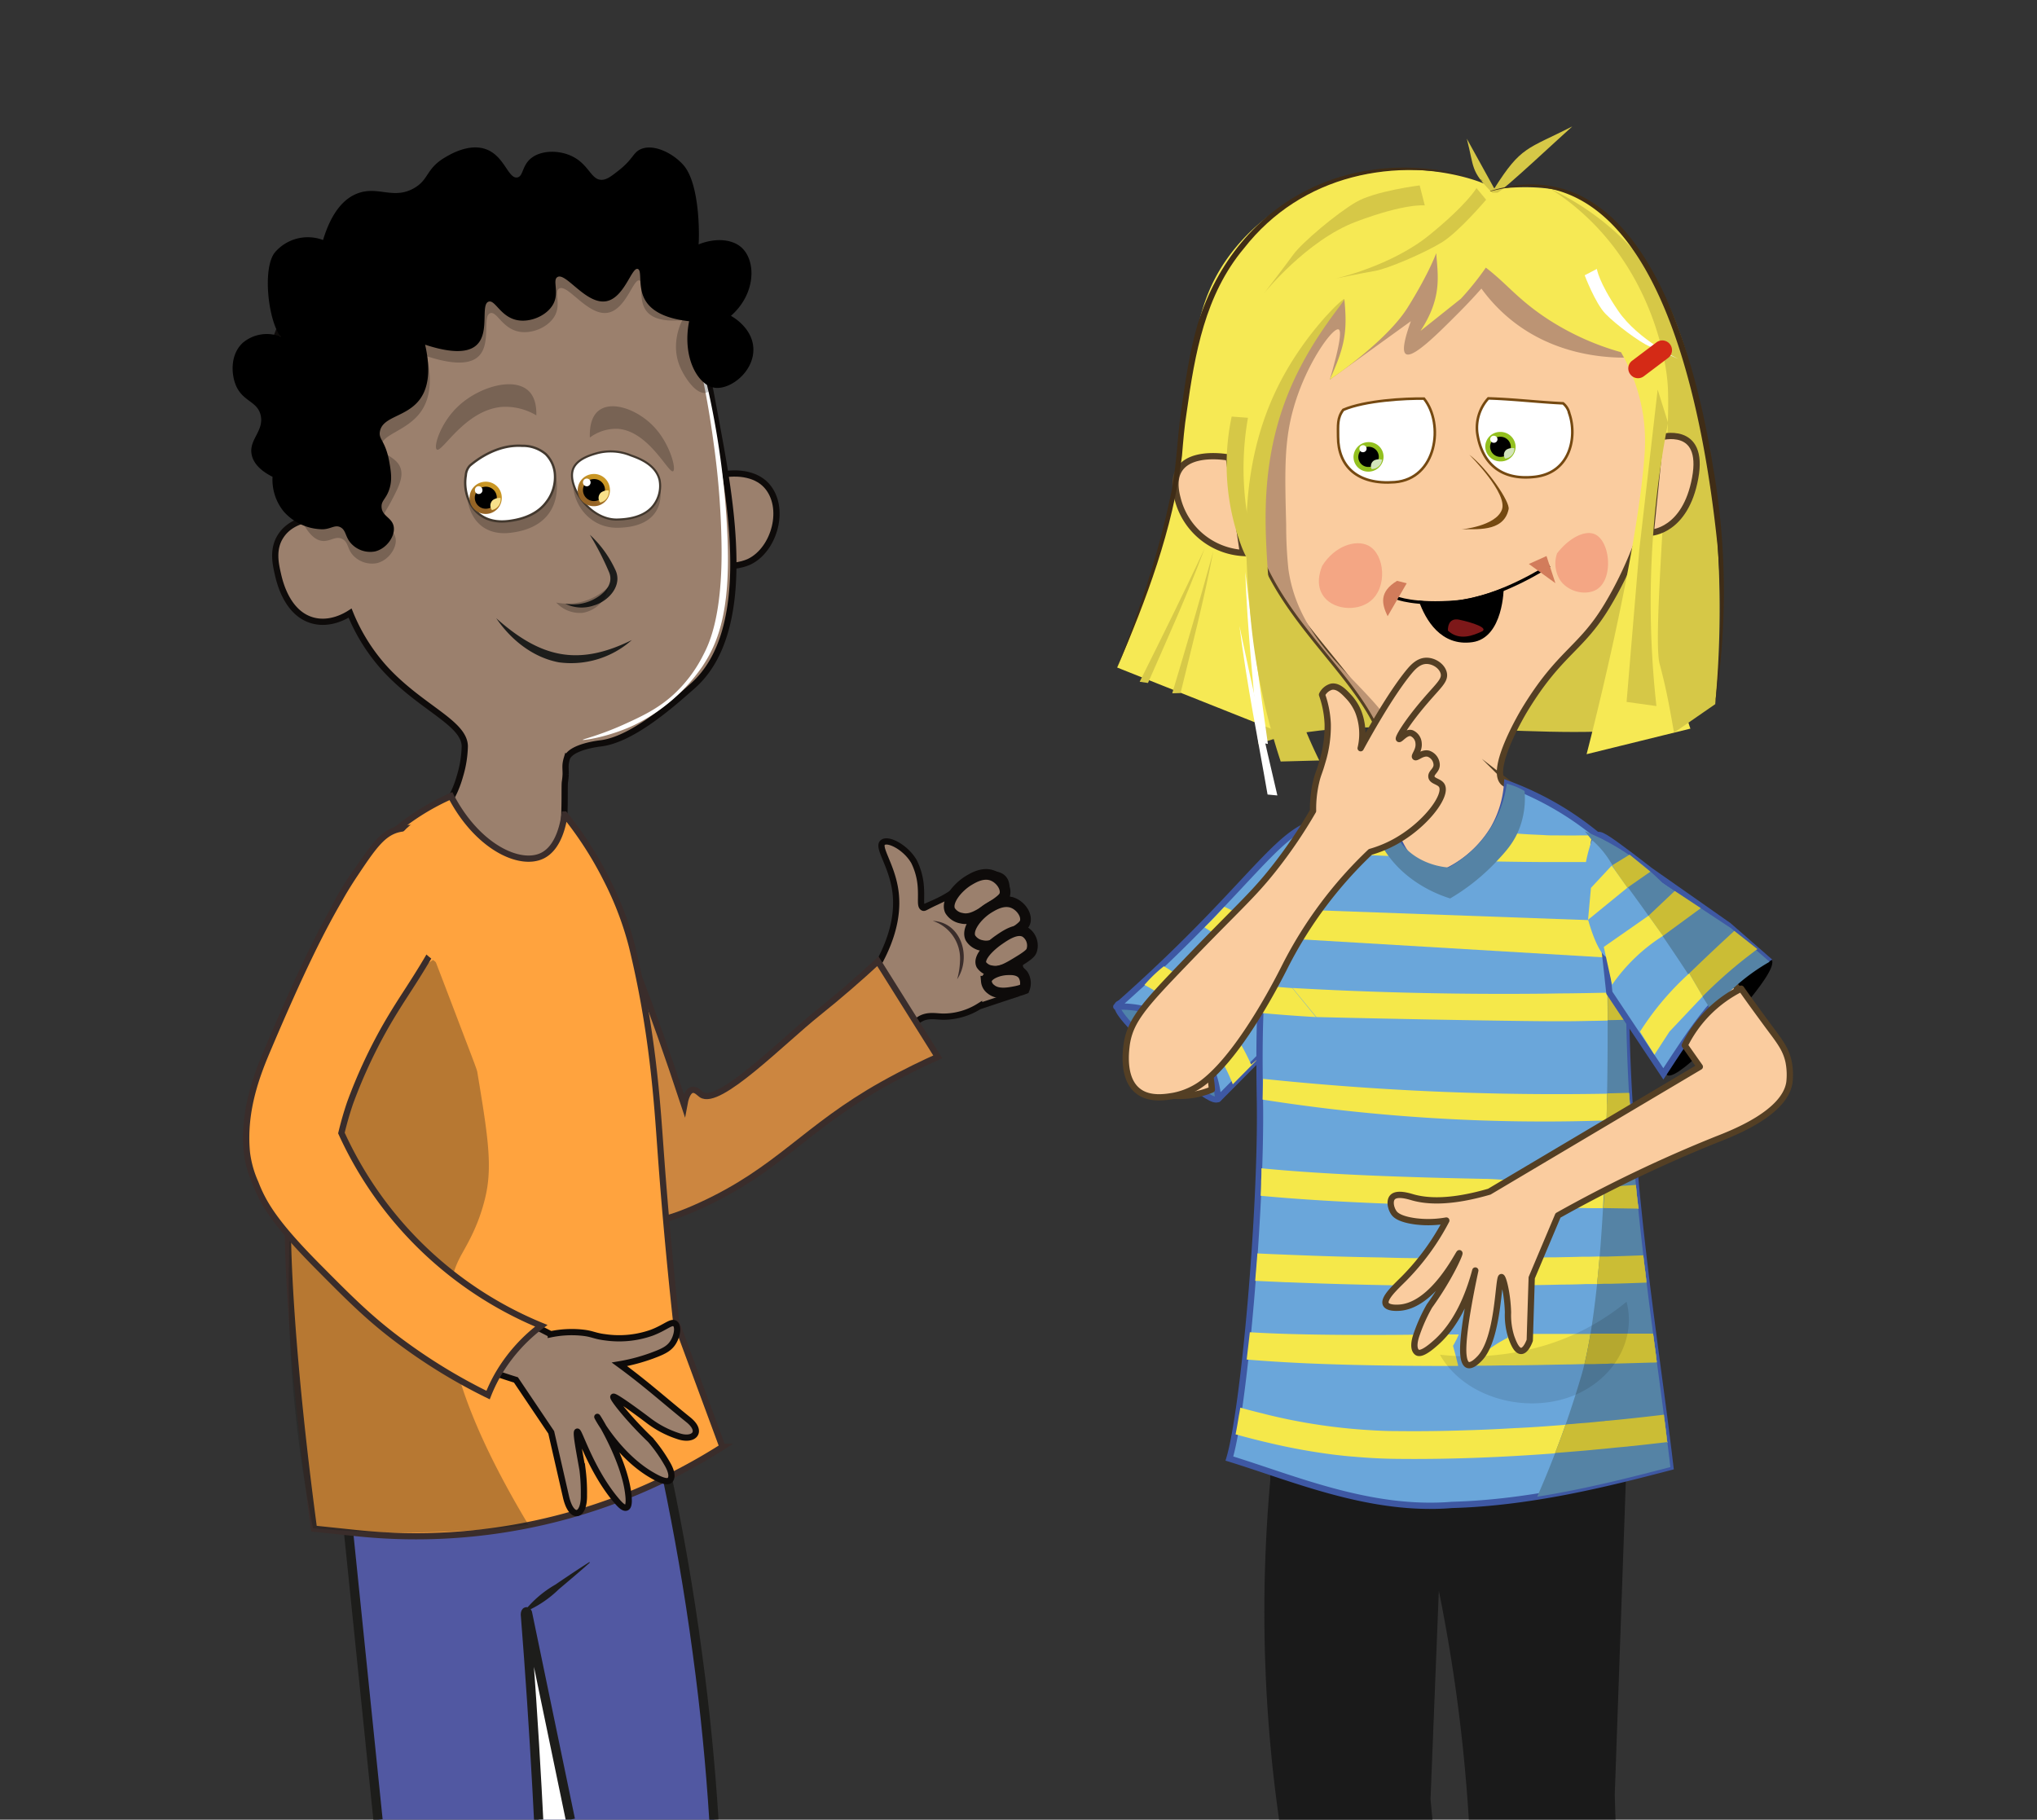 <svg xmlns="http://www.w3.org/2000/svg" xmlns:xlink="http://www.w3.org/1999/xlink" viewBox="0 0 490.38 438.12"><rect x="0" y="0" width="490.38" height="438.12" fill="#333333" stroke="none"/><defs><style>.cls-1{isolation:isolate;}.cls-2{fill:#5083aa;stroke-width:1.42px;}.cls-2,.cls-23,.cls-3{stroke:#3e58a3;}.cls-10,.cls-2,.cls-23,.cls-37,.cls-40,.cls-6,.cls-8{stroke-miterlimit:22.93;}.cls-10,.cls-11,.cls-12,.cls-13,.cls-14,.cls-15,.cls-17,.cls-18,.cls-19,.cls-2,.cls-20,.cls-21,.cls-22,.cls-23,.cls-24,.cls-25,.cls-26,.cls-28,.cls-29,.cls-3,.cls-36,.cls-37,.cls-38,.cls-39,.cls-4,.cls-40,.cls-41,.cls-42,.cls-43,.cls-46,.cls-5,.cls-6,.cls-7,.cls-8,.cls-9{fill-rule:evenodd;}.cls-23,.cls-24,.cls-3{fill:#6aa6da;}.cls-28,.cls-3{stroke-linejoin:round;}.cls-23,.cls-28,.cls-3,.cls-6{stroke-width:1.51px;}.cls-4{fill:#f5e84a;}.cls-5{fill:#d6c847;}.cls-28,.cls-6{fill:#facc9f;stroke:#543f24;}.cls-7{fill:#bc9474;}.cls-8{fill:none;stroke:#000;stroke-width:0.77px;}.cls-9{fill:#d27c5b;}.cls-10,.cls-15,.cls-34,.cls-37,.cls-40,.cls-43{fill:#fff;}.cls-10{stroke:#754911;stroke-width:0.62px;}.cls-11{fill:#754911;}.cls-12{fill:#f6e954;}.cls-14{fill:#7d1819;}.cls-16{fill:#3f2c16;}.cls-17{fill:#f4a684;}.cls-18{fill:#93c01f;}.cls-19{fill:#d3e4bb;}.cls-20{fill:#d7c948;}.cls-21{fill:#d42a16;}.cls-22{fill:#1a1a1a;}.cls-25{fill:#5583a5;}.cls-26{fill:#cbbd35;}.cls-27{opacity:0.11;}.cls-29,.cls-31,.cls-32{fill:#9b806d;stroke:#0e0b0a;}.cls-29,.cls-30,.cls-31,.cls-32,.cls-42,.cls-43,.cls-44,.cls-46{stroke-miterlimit:10;}.cls-29,.cls-30,.cls-32,.cls-44,.cls-46{stroke-width:1.5px;}.cls-30{fill:#cc8640;}.cls-30,.cls-44,.cls-46{stroke:#3a2d2b;}.cls-31{stroke-width:2.57px;}.cls-33,.cls-45{fill:#1d1d1b;}.cls-35,.cls-36{opacity:0.23;}.cls-37,.cls-40{stroke:#42382e;}.cls-37{stroke-width:0.56px;}.cls-38{fill:url(#GradientFill_5);}.cls-39{fill:#f8e18b;}.cls-40{stroke-width:0.5px;}.cls-41{fill:url(#GradientFill_5-2);}.cls-42{fill:#5158a2;}.cls-42,.cls-43{stroke:#1d1d1b;stroke-width:2.23px;}.cls-44,.cls-46,.cls-48{fill:#ffa33e;}.cls-45{mix-blend-mode:multiply;opacity:0.32;}.cls-47{fill:#3a2d2b;}</style><linearGradient id="GradientFill_5" x1="87.31" y1="-37.25" x2="83.63" y2="-40.71" gradientTransform="matrix(-0.97, 0.24, 0.24, 0.97, 209.34, 137.24)" gradientUnits="userSpaceOnUse"><stop offset="0" stop-color="#966426"/><stop offset="1" stop-color="#ca9725"/></linearGradient><linearGradient id="GradientFill_5-2" x1="61.58" y1="-32.8" x2="57.9" y2="-36.27" xlink:href="#GradientFill_5"/></defs><g class="cls-1"><g id="Lager_2" data-name="Lager 2"><path class="cls-2" d="M283.21,247.4c7.66,6.16,11.64,15.94,10.06,17.21-1.86,1.49-11.88-8.38-15.87-12.3-4.56-4.49-9.24-9.1-8.34-10.43S277.53,242.84,283.21,247.4Z"/><path class="cls-3" d="M293.27,264.61,341,216.46c-9.54-15.94-17-18.82-21.9-18.67-10.77.32-16.51,14.22-47.71,42.22l-2.66,2.37A23.72,23.72,0,0,1,283,246.3C292.16,252.53,293.16,263.15,293.27,264.61Z"/><path class="cls-4" d="M296.78,261.07l17.29-17.45A34.39,34.39,0,0,0,304.56,225a33.11,33.11,0,0,0-9.82-6.67q-1.22,1.35-2.55,2.73c-.75.78-1.49,1.52-2.22,2.23a46.37,46.37,0,0,1,9,7.27,47.3,47.3,0,0,1,10.93,18.52l-8.71,7.23a52.19,52.19,0,0,0-21-23.66,31.63,31.63,0,0,0-2.88,2.55c-.66.66-1.26,1.31-1.8,1.94a45.4,45.4,0,0,1,9.26,6.49A46.35,46.35,0,0,1,296.78,261.07Z"/><path class="cls-5" d="M394.6,175.44c-25,3.2-69-4.86-91.65,3.71l.08-71.89L325.62,74l41.26-3.9L397.67,110Z"/><path class="cls-6" d="M326,207c23.82-30-8.42-44.43-20.86-70.42C274.23,112.56,320,59.9,327.28,59.45c29.35-5.25,52.66-6.48,63.11,14.09,2,3.86,8.5,9.57,8.8,15.37.52,10.06,2.37,15.08,0,24-3,14.54-7.47,24.89-12.27,32.88-6.39,10.65-11.43,11.15-19.95,25.23,0,0-8.68,14.34-4.94,17.46.65.53,1.78.62,3.5,1.95a11.71,11.71,0,0,1,2.74,3s2.39,3.63,2.17,19.17c0,0,16.86,19-13.82,23.06S324.56,221.37,326,207Z"/><path class="cls-7" d="M331,199.48c13.27-25-14.54-39.15-25.88-62.86C274.23,112.56,320,59.9,327.28,59.45c29.35-5.25,52.66-6.48,63.11,14.09,1.21,2.39,4.17,5.47,6.32,8.86L394.65,86c-5,.34-18.75.56-30.49-8.67a39.59,39.59,0,0,1-7.53-7.85c-1.23,1.39-3.11,3.46-5.52,5.87-4.89,4.91-10.94,11-12.65,9.89-.65-.42-.94-2,1.19-7.91l-19.52,14.1c2.8-9.66,2.71-11.87,2.12-12.12-1.39-.58-8.11,8.58-11.07,19.77-2.05,7.73-1.87,14.83-1.55,27.29a101,101,0,0,0,.54,10.71c3.37,23.68,28.45,31.08,27.9,47.88C338,188.19,336.83,193.29,331,199.48Z"/><path class="cls-8" d="M336.14,143.92s4.28,1.85,14.52,1S373,136.15,373,136.15"/><polygon class="cls-9" points="372.3 133.88 368.05 135.79 374.44 140.41 372.3 133.88"/><path class="cls-10" d="M355.62,104.22c1,6.94,5.36,11.58,13.92,10.58s10.16-9.7,8.26-15.21a4.39,4.39,0,0,0-1.51-2.48c-5.92-.27-11.71-1-18-1.19A10.53,10.53,0,0,0,355.62,104.22Z"/><path class="cls-10" d="M322.12,105.16c0,7.13,4.7,11.63,13.64,10.93,10.13-.8,11.95-14,7.05-20.11-4.45-.08-14.14.43-19.43,2.69C321.88,100.63,322.12,102.42,322.12,105.16Z"/><path class="cls-11" d="M353.68,109.44s9.41,9.35,7.87,13.31-9.71,4.71-9.71,4.71c3.1-.21,10.13.91,11.34-4.86C363.55,120.85,358.12,112.86,353.68,109.44Z"/><path class="cls-12" d="M329.66,53.85S370.5,36,386.38,51.23s19.44,51.69,18.57,60.84c-4.53,47.75,2,63.36,2,63.36l-25,6.16s12.33-47.17,14-72.82a43.49,43.49,0,0,0-.36-8.63,44.05,44.05,0,0,0-5.36-15.34A64,64,0,0,1,372.87,77c-6.38-4.12-9.41-7.73-13-10.79C354.32,61.38,345.15,55.93,329.66,53.85Z"/><path class="cls-5" d="M373.22,45.47a63.56,63.56,0,0,1,19.94,14.64c4.67,5.14,12.74,15.86,17.76,47.37a250.38,250.38,0,0,1,2,62.06L403,176.4c-.94-5.28-1.72-10.05-3.47-16.58s2.64-52,2-66.29c-.32-7.8-4.4-27.35-20-41.7A55.56,55.56,0,0,0,373.22,45.47Z"/><path class="cls-12" d="M311.18,89.14A82.53,82.53,0,0,1,323.63,72c.82,8.1,0,11.67-3.5,19.4,0,0,13.58-9.07,18.76-17.38s6.86-13.07,6.86-13.07c.41,5.51,1.45,10.73-3.78,18.72l9.7-7.73s13.44-14.06,11.51-23.15c-.9-4.25-15.18-8.64-27.73-7.85-6.39.41-25.06,3.29-37.7,18.32-16.59,19.71-6.37,39.19-23.14,86.89-2.21,6.3-4.29,11.36-5.67,14.57l41.22,16.4C305.9,166.28,291.37,125.64,311.18,89.14Z"/><path class="cls-13" d="M362,141.5s-11.16,4.83-20.47,3.06c1.62,4.7,5.37,11.11,12.91,10.06S362,141.5,362,141.5Z"/><path class="cls-9" d="M336.32,139.85l2.33.58-4.6,7.94C332.64,145.43,331.94,142.52,336.32,139.85Z"/><path class="cls-6" d="M295.81,110.16S280,107.07,283.48,120a17.31,17.31,0,0,0,15.74,13.14Z"/><path class="cls-6" d="M399.72,105.29s10.75-3.08,8.37,9.82-10.68,13.15-10.68,13.15Z"/><path class="cls-5" d="M296.51,100.3A55.81,55.81,0,0,0,299,131.88c1,2.53,3.32,6.67,4,6.43.79-.3-1.73-7.39-2.91-15.44a70.32,70.32,0,0,1,.34-22.28Z"/><path class="cls-14" d="M348.57,151.84s-.25-3.27,2.75-2.63,7.3,2,5.32,2.88S351.32,154.4,348.57,151.84Z"/><path class="cls-5" d="M360.5,46.39c1.24-.37,15.37-13.63,18-15.94-10.95,5.56-12.29,4.72-18.77,14.94l-6.62-12c1.83,7,.81,7.74,6.12,13Z"/><path class="cls-15" d="M302.9,178.7l2.33.43c-1.89-13.39-3.75-26.92-5.45-41.46C300.32,152.44,301.8,165.16,302.9,178.7Z"/><path class="cls-5" d="M357.76,48.09s-6.57,7.77-10.71,10.3-13,6.33-16,6.83-9.51,1.85-9.51,1.85,13.38-3,22.59-10.5,11.31-11.29,11.31-11.29Z"/><path class="cls-15" d="M381.49,66.28s2.53,6.71,5,9.27,8.31,6.91,10.58,7.83,7.09,3.1,7.09,3.1-9.84-4.63-14.61-11.65-5.12-10.08-5.12-10.08Z"/><path class="cls-5" d="M317.6,183.1a123.87,123.87,0,0,1-12.45-46.48c-.7-11-1.74-27.25,6.13-44.61,5.27-11.63,12.72-19.75,12.35-20s-8.89,7.69-15,19.14C298,111,299.66,131.67,300.9,146.91a157.06,157.06,0,0,0,7.41,36.44Z"/><path class="cls-5" d="M399.06,93.79c.83,2.67,1.67,5.33,2.5,8a226.11,226.11,0,0,0-2.8,68.21l-7.18-1q1.53-18.36,3.07-36.72h0Z"/><path class="cls-16" d="M358.73,46C395.14,34.81,408,85.32,412.32,112a175,175,0,0,1,.57,57.59,192.77,192.77,0,0,0,.57-38.35c-3-28.68-13.39-96.32-54.73-85.15Z"/><path class="cls-16" d="M356.85,43.37c-21.07-5.93-43.54-1.29-57.4,16.44C290.09,71,287.66,85.13,285.69,99.17c-.56,3.51-.85,7-1.14,10.57-2.18,17.72-8.6,34.66-15.61,51,5.14-13.22,9.77-26.74,12.7-40.62,1.62-7,1.67-14,2.69-21.11s2-14.12,4-21c9.57-30.44,38.49-44.35,68.54-34.55Z"/><path class="cls-17" d="M318.33,136.2c-.21.48-1.75,4,0,6.92,2.17,3.69,8.24,4.29,11.59,1.6,4.18-3.35,3.44-11.29-.49-13.35C326.41,129.8,321.28,131.46,318.33,136.2Z"/><path class="cls-17" d="M374.84,133.23a7.55,7.55,0,0,0,.79,6.53c2.09,2.94,6.33,3.62,8.72,2.19,4.16-2.49,3.33-11.77-.49-13.35C381.46,127.6,377.68,129.56,374.84,133.23Z"/><path class="cls-18" d="M329.76,106.46a3.65,3.65,0,0,0-3.91,3.29,3.53,3.53,0,0,0,3.31,3.8,3.65,3.65,0,0,0,3.9-3.29A3.52,3.52,0,0,0,329.76,106.46Z"/><path class="cls-13" d="M329.66,107.58a2.49,2.49,0,0,0-2.66,2.25,2.4,2.4,0,0,0,2.26,2.59,2.48,2.48,0,0,0,2.66-2.24A2.42,2.42,0,0,0,329.66,107.58Z"/><path class="cls-19" d="M330.21,112.94a2.5,2.5,0,0,0,2.5-2.26v0a2.81,2.81,0,0,0-1.85.14A1.59,1.59,0,0,0,330.21,112.94Z"/><path class="cls-15" d="M328.2,107.19a.87.87,0,0,0-.94.79.84.84,0,0,0,.8.9.87.87,0,0,0,.93-.78A.84.84,0,0,0,328.2,107.19Z"/><path class="cls-18" d="M361.05,104a3.56,3.56,0,0,0-3.49,3.67,3.65,3.65,0,0,0,3.81,3.42,3.54,3.54,0,0,0,3.49-3.66A3.65,3.65,0,0,0,361.05,104Z"/><path class="cls-13" d="M361.1,105.16a2.42,2.42,0,0,0-2.38,2.5,2.49,2.49,0,0,0,2.6,2.34,2.43,2.43,0,0,0,2.39-2.51A2.5,2.5,0,0,0,361.1,105.16Z"/><path class="cls-19" d="M362.34,110.41a2.42,2.42,0,0,0,2.22-2.5h0a2.83,2.83,0,0,0-1.84.32A1.55,1.55,0,0,0,362.34,110.41Z"/><path class="cls-15" d="M359.58,104.91a.86.86,0,0,0-.84.88.88.88,0,0,0,.92.82.85.85,0,0,0,.84-.88A.89.89,0,0,0,359.58,104.91Z"/><path class="cls-20" d="M284.2,166.87l-2,.06c3.31-11.05,6.61-22.28,9.91-34.28C289.73,145,286.91,155.76,284.2,166.87Z"/><path class="cls-20" d="M276.36,164.44l-2-.29c5.16-10.32,10.34-20.82,15.64-32.07C285.56,143.86,280.94,154,276.36,164.44Z"/><path class="cls-21" d="M392.47,90.12a2.31,2.31,0,0,0,3.25.48l5.86-4.42a2.34,2.34,0,0,0-2.82-3.74l-5.86,4.42A2.32,2.32,0,0,0,392.47,90.12Z"/><path class="cls-5" d="M341.77,44.64s-10.69,1.33-15.29,4-13,9.71-15.17,12.7-7,9.27-7,9.27,10.21-12.74,22.16-17.24S343,49.46,343,49.46Z"/><path class="cls-22" d="M391.75,342.94l-.05,1.41-.09,4v0l-.19,7.57v0q-1.35,38.12-2.69,76.24l.18,5.93H353.6c-.11-1.78-.23-3.58-.37-5.38A399.92,399.92,0,0,0,346.38,383l-2,50.19.46,4.92H307.92q-.42-3-.8-6a354.31,354.31,0,0,1-1.32-75.7V356c0-.56,0-1.12-.05-1.67s0-1,0-1.51c0-.31,0-.61,0-.91,0-1.53,0-3-.07-4.53,0-1,0-2-.07-3.07,0-1.23-.07-2.44-.09-3.62,0-.21,0-.42,0-.63-.12-4.32-.24-8.43-.4-12.29l11.62,2h0l20.37,3.56h.05l15.29,2.67h0l20.65,3.62h0l4.7.82,1.48.25,1.07.19,4,.72,2.58.44H387Z"/><path class="cls-23" d="M392.39,208.59c-4,57.29,5.23,106.17,9.73,144.63-14.59,3.81-33.33,8.6-52.56,9.12-19.67,1.62-38-6.37-53.6-11.16,3.51-11.68,7.75-59.82,7.35-85.89-.29-18.85-.43-40.62,6.95-57.38A58.17,58.17,0,0,1,335.4,190a20.28,20.28,0,0,0,9,21.29,26.65,26.65,0,0,0,15.15-11.8,25.12,25.12,0,0,0,3.26-10.83,75,75,0,0,1,14,6.87A75.78,75.78,0,0,1,392.39,208.59Z"/><path class="cls-24" d="M303.3,232.79c-1.12-6.28,1.54-12.21,3.2-15.9.26-.58.82-1.75,1.48-3a30.63,30.63,0,0,1,2.69-4.69,17.52,17.52,0,0,1,3.56-3.57,33.9,33.9,0,0,0,5,16.5c4.21,6.57,8.63,7.84,8.3,11.33-.56,5.82-13.7,12.2-20,7.78C304.45,239,303.7,235,303.3,232.79Z"/><path class="cls-4" d="M385.43,221.65l-79.76-2.89q-1.1,3.42-2.21,6.83l85.69,5.1Zm6,19.83c0-.86,0-1.7,0-2.55l-1.21,0h0L388,239h0l-.49,0h0c-3.3.07-6.86.14-10.62.18-1.85,0-3.71.06-5.57.07q-30.74.3-60.15-1.37,2.87,3.5,5.74,7c30.14.72,52.11,1,56.05,1l4.58,0c2.16,0,4.28-.07,6.3-.09l3.25-.07c1.56,0,3-.07,4.48-.09C391.47,244.22,391.45,242.85,391.44,241.48Zm-80.32-3.57h0c-1.86-.14-3.67-.3-5.43-.46-.24,0-.45,0-.68,0s-.62-.07-1-.09c-.12,1.28-.21,2.55-.28,3.85,0,.56-.07,1.12-.09,1.68,0,.35,0,.69-.05,1,4.18.4,8.62.72,13.22,1Zm81.42,31.62v0a54.46,54.46,0,0,0-.37-6.32c-1.77,0-3.53.09-5.3.12a678.93,678.93,0,0,1-82.8-3.58l-.11,5q8.18,1.29,16.75,2.3A438.45,438.45,0,0,0,392.54,269.53Zm1.28,15.77c-1.21.09-2.47.16-3.74.26l-1.72.07h0c-.23,0-.46,0-.69,0-.49,0-1,.05-1.47.05-2.13.09-4.34.14-6.64.12a88,88,0,0,1-8.81-.72c-2.53-.31-5.08-.65-7.62-.91h0c-1.76-.16-3.48-.28-5.18-.33h0a3.62,3.62,0,0,0-.47,0c-18.65-.37-38-1-53.8-2.55,0,1,0,2-.07,3,0,1.18-.07,2.42-.11,3.62,9.61.91,20.35,1.51,31.38,1.93,8.25.33,16.68.54,24.9.7,5.9.11,11.73.21,17.29.28.48,0,.95,0,1.41,0h0l4.62.07,2.83,0,8.51.14C394.19,289.16,394,287.23,393.82,285.3Zm2.39,22-.07-.62c0-.26-.07-.49-.09-.75-.17-1.2-.31-2.46-.45-3.69-2.88.12-5.76.21-8.66.28-.4,0-.77,0-1.16,0l-.7,0-2.81.07c-.51,0-1,0-1.58,0-2.09.07-4.18.09-6.3.14h0c-1.18,0-2.39,0-3.58.05-3,0-6,.07-8.94.07.19,1.6.35,3.27.46,5,.05.56.07,1.1.12,1.61,2.09,0,4.18,0,6.3-.05,2.51,0,5-.07,7.52-.12,1.88,0,3.77-.06,5.65-.13.53,0,1.07,0,1.6,0,.33,0,.65,0,.95,0h0c.65,0,1.27,0,1.92-.05s1,0,1.54,0c2.83-.07,5.64-.17,8.45-.28C396.32,308.35,396.28,307.84,396.21,307.32ZM350.56,303A42.49,42.49,0,0,1,347.1,308c-.33.4-.67.82-1,1.21a1.56,1.56,0,0,1-.28.3c.51,0,1,0,1.53,0a57.88,57.88,0,0,0,3.53-6.62Zm-9.27,1.25c.35-.42.72-.86,1.07-1.32-3.32,0-6.57-.07-9.76-.17h0q-7-.11-13.57-.32h0c-3.72-.12-7.25-.26-10.64-.4-2-.07-3.86-.16-5.69-.25-.16,2.21-.35,4.41-.53,6.6l7.43.34h.37c8,.33,17,.59,26.48.75l5.37.07a32.24,32.24,0,0,0-2.77-2.72C339.76,306,340.5,305.16,341.29,304.21Zm57.26,21.37c-.09-.79-.21-1.6-.32-2.41-.07-.65-.16-1.28-.26-1.93v-.12h0c-2,0-4.09,0-6.18,0-1.16,0-2.35,0-3.53,0-1,0-2,0-3.07,0H382.9c-1.16,0-2.33,0-3.51,0h-2c-3,0-6,0-9.06,0-1.09,0-2.16,0-3.27,0h0c-.49,0-1,0-1.47,0a2.15,2.15,0,0,0-.62,0c0,.32,0,.62,0,.93l-.23.11c-.28.14-.53.28-.81.44s-.77.42-1.14.65-.93.58-1.37.89a13.13,13.13,0,0,0-1.23.88c-.26.16-.49.37-.75.56v0a0,0,0,0,0,0,0s0,0,0,0a10.11,10.11,0,0,1-.61.9,5.57,5.57,0,0,1-.48.56,6.48,6.48,0,0,1-2,1.51,1.5,1.5,0,0,1-.35.09.47.47,0,0,1-.14.14c2.63,0,5.28,0,7.9-.07h0c5.18,0,10.34-.14,15.45-.23,1.44,0,2.84-.07,4.25-.09.42,0,.84,0,1.26-.05s.53,0,.81,0c.79,0,1.58,0,2.37-.05.53,0,1.07,0,1.6-.05s.84,0,1.23,0h0l5.71-.16h0l3-.09c.49,0,.95,0,1.42-.05C398.76,327.16,398.67,326.37,398.55,325.58Zm-48.08.91c-.19-.72-.37-1.42-.58-2.11,0-.14-.07-.26-.1-.38s0,0,0,0c.21-.35.42-.72.6-1.09.09-.17.19-.33.26-.49.18-.37.35-.77.53-1.16l-2.37,0h0c-.4,0-.75,0-1.14,0q-3.35,0-6.62.05c-3.86.05-7.64.07-11.36.07-10.59,0-20.47-.14-28.81-.65-.25,2.25-.51,4.43-.76,6.57,4.48.37,9.34.68,14.47.91h0c9.62.42,20.17.6,31.09.63H351c0-.07,0-.17,0-.24C350.79,327.88,350.63,327.19,350.47,326.49Zm50.89,20.67c-.11-.93-.23-1.85-.34-2.81-.14-1.14-.28-2.27-.45-3.43a1.27,1.27,0,0,0,0-.28h0c-3.46.41-7,.81-10.66,1.18l-2.86.28H387c-.25,0-.49,0-.74.09-.7.05-1.4.12-2.09.19l0,0-1.11.09a3.59,3.59,0,0,0-.46.05c-1,.07-2,.16-3,.26l-1.58.14h0l-1.05.07c-3.81.32-7.71.6-11.61.79a.62.62,0,0,1-.19,0c-3.85.23-7.71.42-11.59.53-5.88.21-11.78.28-17.61.21-2.07,0-4.09-.09-6-.21a137.58,137.58,0,0,1-24.39-3.62c-.65-.16-1.23-.3-1.83-.47h-.05c-1.79-.44-3.49-.88-5.11-1.34-.12.65-.21,1.3-.35,1.93-.19,1.25-.4,2.41-.6,3.5-.07.33-.12.65-.19,1,2.6.72,5.37,1.44,8.29,2.11a146.51,146.51,0,0,0,15.61,2.81h0c1.41.16,2.85.33,4.32.44h.09c3.25.3,6.64.49,10.22.54,12.73.16,25.76-.38,38.38-1.33h.07c1.39-.09,2.76-.21,4.13-.32,2.12-.17,4.21-.35,6.28-.56,1.13-.09,2.27-.21,3.41-.33s2.25-.21,3.37-.32a.11.11,0,0,0,.07,0l1.55-.14c2.79-.31,5.53-.61,8.2-.93h0A.13.13,0,0,0,401.36,347.16Zm-64-143.4a5.6,5.6,0,0,1-.35-.69,6.76,6.76,0,0,1-.41-1c-.05-.11-.12-.25-.17-.37a1.25,1.25,0,0,1-.09-.25,4.89,4.89,0,0,1-.3-.77c-.09-.25-.19-.51-.28-.77l-4.25-.25h0c-.05,0-.1,0-.17,0-2.46-.14-5-.28-7.43-.44l-1-.07-2.44-.17h0l-.79-.06c-2.36,2-4.29,4-6.24,6,.41.05.86.07,1.32.11l2,.14,2.7.19c2.92.16,6.15.33,9.38.46l4.41.19,5.56.23A21.65,21.65,0,0,1,337.34,203.76Zm48-2.71-.63,0h-.28c-.3,0-.6,0-.91.05,0,0,0,0,0,0-1.09,0-2.18,0-3.3,0-1.86.05-3.76,0-5.74,0-1,0-2,0-3-.09l-3.07-.14c-1.71-.09-3.39-.21-5-.35-1.44-.11-2.84-.25-4.21-.39,0,0,0,0,0,0a.45.45,0,0,1-.1.14,24.81,24.81,0,0,1-1.46,2l-.4.51c-.18.23-.37.49-.58.72a.09.09,0,0,1-.07.09,1.48,1.48,0,0,1-.25.3c-1.12,1.3-2.21,2.42-3.21,3.37,1.44,0,2.88.07,4.35.07.9.05,1.83.05,2.74.05,3.71.07,7.45.11,11.24.14.35,0,.7,0,1,0h4.71c1.95,0,3.88,0,5.81,0,2.56,0,5.09,0,7.62-.07.26,0,.51,0,.77,0h.44A29,29,0,0,0,385.34,201.05Z"/><path class="cls-25" d="M391.42,236.23c-.1,45.48,6.94,84.87,10.7,117-9.32,2.43-20.32,5.26-32.06,7.13a243.45,243.45,0,0,0,10.76-29.59c7.17-25.34,6.15-91.4,6.15-91.4Z"/><path class="cls-26" d="M391.47,244c0-1.67-.05-3.37-.05-5.07l-1.21,0h0L388,239h0l-.49,0h0l-.47.32s0,1,0,2.84v0c0,.95,0,2.11,0,3.46,1.56,0,3-.07,4.48-.09v-.47C391.49,244.74,391.47,244.37,391.47,244Zm1.07,25.55v-.07c0-.23,0-.46-.05-.69-.05-.66-.09-1.31-.12-2-.06-1.2-.13-2.44-.2-3.67l-5.28.14c0,.91,0,1.81-.07,2.74,0,1.24,0,2.47-.07,3.74h.68c1.69,0,3.43,0,5.13-.07v-.13Zm1.28,15.75c-1.21.09-2.47.16-3.74.26-.59,0-1.17.07-1.75.09h0l-.67,0-1.47.07c0,.35,0,.68,0,1a2.22,2.22,0,0,1,0,.44c0,1.23-.11,2.48-.21,3.71l8.51.14C394.19,289.16,394,287.23,393.82,285.3Zm2.39,22-.07-.62c0-.26-.07-.49-.09-.75-.17-1.2-.31-2.46-.45-3.69-2.88.12-5.76.21-8.66.3-.37,0-.77,0-1.16,0l-.7,0c-.09,1.14-.19,2.25-.3,3.34s-.21,2.19-.33,3.28v0h0l1.92-.07c.52,0,1,0,1.54,0,2.83-.07,5.64-.17,8.45-.28C396.32,308.35,396.28,307.84,396.21,307.32Zm2.34,18.26c-.09-.79-.21-1.6-.32-2.41-.07-.65-.16-1.28-.26-1.93v-.12h0c-2,0-4.09,0-6.18,0-1.16,0-2.35,0-3.53,0-1,0-2,0-3.07,0H382.9c-.24,1.32-.47,2.6-.7,3.83s-.51,2.39-.77,3.51l1.26,0c.28,0,.56,0,.81,0l2.37-.07c.53,0,1.07,0,1.6-.05s.84,0,1.23,0h0l5.71-.16h0l3-.09c.49,0,.95,0,1.42-.05C398.76,327.16,398.67,326.37,398.55,325.58Zm2.81,21.58c-.11-.93-.23-1.85-.34-2.81-.14-1.14-.28-2.27-.45-3.43a1.27,1.27,0,0,0,0-.28h0c-3.46.41-7,.81-10.66,1.18l-2.86.28H387c-.25,0-.49,0-.74.09-.7.05-1.4.12-2.09.19-.37.05-.77.07-1.14.11a3.59,3.59,0,0,0-.46.05l-3,.23c-.53.07-1,.1-1.58.14-.35,0-.72.07-1.07.1-.16.46-.32.9-.48,1.34s-.21.58-.31.86v0c-.14.37-.28.72-.41,1.09q-.6,1.67-1.26,3.27l-.07.21s0,.05,0,.07c1.39-.09,2.76-.21,4.13-.32,2.12-.17,4.21-.35,6.28-.56,1.13-.09,2.27-.21,3.41-.33s2.25-.21,3.37-.32h.07c.51-.07,1-.12,1.55-.16,2.79-.31,5.53-.61,8.2-.93h0A.13.13,0,0,0,401.36,347.16Z"/><path class="cls-15" d="M305.15,191.3l2.36.22c-3.08-13.17-6.14-26.48-9.13-40.81C300.23,165.37,302.84,177.91,305.15,191.3Z"/><path class="cls-25" d="M329.46,192.1a12.92,12.92,0,0,1,2.07-1.13,12.16,12.16,0,0,1,3.15-.85,15.55,15.55,0,0,0,1.73,11.61c4.07,6.6,11.64,7.1,12.32,7.13A27.84,27.84,0,0,0,360,197.37a27,27,0,0,0,2.74-8.67,16.71,16.71,0,0,1,2.28.75,18,18,0,0,1,2,1,20.37,20.37,0,0,1-1.24,9c-1.33,3.47-3.29,5.59-5.67,8.12a50.2,50.2,0,0,1-11,8.75c-2.24-.69-12.41-4.08-17.23-14.2A25.5,25.5,0,0,1,329.46,192.1Z"/><path class="cls-27" d="M346.64,326.17a63.15,63.15,0,0,0,22-1.36,56.52,56.52,0,0,0,22.93-11.38c2.42,9.35-3.24,18.8-12.91,22.64C367.28,340.58,352.48,336.51,346.64,326.17Z"/><path class="cls-13" d="M408.91,254s-6.13,6-7.61,4.81S423.9,228.2,426.44,231s-16.69,22.27-16.69,22.27Z"/><path class="cls-28" d="M398.31,220.56C418.53,235,429.43,249.14,426,257c-1.39,3.12-5.33,5.82-8.9,5.63-5.11-.28-7.57-6.37-14.94-16.48a146.82,146.82,0,0,0-13-15.43Q393.73,225.62,398.31,220.56Z"/><path class="cls-23" d="M425.35,230.91l-9.23-8.06-18.91-13.26c-1.12-.88-2.58-2-4.32-3.32-4.92-3.69-7.4-5.52-8.18-5.2-2.09.86-.9,7.74.72,20.58.93,7.38,1.59,13.42,2,17.38q6.49,9.76,13,19.53C407.32,248.06,413.88,237.26,425.35,230.91Z"/><path class="cls-25" d="M426,231.57l-9.24-8.06-16.49-10.88a55.36,55.36,0,0,0-18.73-12.48c4.2,5.26,8.45,10.82,12.69,16.69,6.62,9.15,12.55,18.09,17.85,26.68A48.69,48.69,0,0,1,426,231.57Z"/><path class="cls-26" d="M423.07,228.51l-5.56-4.38-2.95,2.72c-2.69,2.51-5.31,5-7.89,7.5l3.2,5.56a112.63,112.63,0,0,1,10.28-9.17C421.13,230,422.1,229.22,423.07,228.51ZM397.3,209.88l-5-4.11L388,208.41l3.74,5.34h0Zm5.87,4.64-6.3,5.95,3.42,4.9,9.15-6.71Z"/><path class="cls-28" d="M409.21,256.84l-50.68,30.08c-9.37,2.72-14.95,2.34-18.38,1.38-1-.29-3.9-1.21-4.95,0-.75.87-.4,2.65.4,3.76.26.35,1.17,1.47,5.14,2a24.79,24.79,0,0,0,7.44-.19,58.13,58.13,0,0,1-10.21,14c-2,2-5,4.72-4.35,6.13.52,1.06,2.89.88,3.34.85,8.14-.62,14.19-13.24,14.37-13.12s-2.37,6-7.22,12.73a39.71,39.71,0,0,0-3,6.61c-.93,2.54-.72,4,.06,4.55,1.07.71,3.66-1.6,4.57-2.41,2.6-2.31,6.7-7.12,9.42-17.31.07-.26-3.53,15.73-2.82,20.66.07.52.27,1.78,1,2.07,1,.38,2.41-1.08,2.88-1.57,4.59-4.77,4.45-19.55,5.23-19.58.41,0,1.46,4,1.58,8.5a17.28,17.28,0,0,0,.79,5.93c.37,1,1.19,3.37,2.37,3.36s2-2.36,2.08-2.55q.23-7.55.47-15.08l6.33-15a328.52,328.52,0,0,1,38.16-18.28c4-1.56,16.5-6.39,17.55-13.79a16.37,16.37,0,0,0-.18-4.82c-.68-3.29-2.29-5.16-5.19-9.08-1.46-2-3.63-4.93-6.24-8.63a30.16,30.16,0,0,0-13.59,13.64Z"/><path class="cls-28" d="M276,262.71c-1.57-5.43.92-10.63,4.88-12.15,3.79-1.44,7.54,1,8,1.3a25.61,25.61,0,0,1,1.86,4.59,26.3,26.3,0,0,1,1,5.88,20.22,20.22,0,0,1-4.08,1.21,22.48,22.48,0,0,1-3.76.33A26.56,26.56,0,0,1,276,262.71Z"/><path class="cls-28" d="M274,262.71c-3.73-2.87-3-9.12-2.83-10.7.7-6.07,4-9.73,13.94-20.06,12.64-13.18,16.26-16.11,21.43-22.64a116.47,116.47,0,0,0,9.56-14.06,28.46,28.46,0,0,1,.71-6.86c.48-2.11.8-2.38,1.47-4.78a29.36,29.36,0,0,0,1.35-9.23,24,24,0,0,0-1.37-7.12,3.63,3.63,0,0,1,2.27-1.92c1.59-.29,3,1.2,4.15,2.43a11.92,11.92,0,0,1,2.31,3.61,14.85,14.85,0,0,1,.57,8.77c1.52-2.79,7.09-12.89,11.67-18.44.84-1,2.19-2.55,4.08-2.6s3.9,1.3,4.26,3-1.21,2.89-4.45,6.67c-4.48,5.22-6.62,8.89-6.34,9.14s1.67-1.83,3.06-1.39a2.81,2.81,0,0,1,1.67,2.45c.18,1.72-1.19,3-.83,3.3s1.72-1.18,3.18-.82a2.94,2.94,0,0,1,2,2.68c0,1.4-1.42,1.87-1.26,2.92s1.87,1.06,2.48,2.06c1.45,2.41-4.07,9.74-11.61,13.75a28.63,28.63,0,0,1-5.57,2.24,101,101,0,0,0-20.41,27.28c-1.15,2.29-10.12,20.33-19.2,27.76a17.2,17.2,0,0,1-7.78,3.7C280.8,264.13,276.75,264.88,274,262.71Z"/><path class="cls-29" d="M210.75,233.29c5.16-8.74,5.45-15.2,4.68-19.55-1-5.75-4.22-9.81-2.92-10.88s5.63,1.23,7.55,4.64a16.05,16.05,0,0,1,1.62,6.12c.2,2.9-.25,4.53.54,4.92.32.16.5-.13,2.71-1.17a29.56,29.56,0,0,0,4-2.16c2.38-1.55,2.28-2.09,4.25-3.22a9.45,9.45,0,0,1,4.66-1.53c1.06,0,2.92-.05,3.86,1.22s.67,3.25-.58,5a4.59,4.59,0,0,1,5.26,2.83,4.43,4.43,0,0,1-1.12,4.38c2.77,2.49,3.17,4,2.89,5-.43,1.5-2.49,1.77-2.64,3.39-.12,1.2,1,1.64,1.13,3.06s-.83,2.94-1.74,3.9l-9.2,3.06a16.28,16.28,0,0,1-8.79,2.48c-1.75-.06-3.51-.47-5.32.52a6.67,6.67,0,0,0-2.75,3.14Z"/><path class="cls-30" d="M211.34,231.45c-4.44,4.11-9.26,8.29-14.47,12.47-8.59,6.87-23.83,22.47-28,19.64-.54-.37-1.33-1.34-2.24-1.14-1.11.26-1.65,2.11-1.92,3.63-16-48.55-24.35-61.57-28.84-60.71-8.77,1.69.48,55.68,6.22,75.24,1.07,3.65,3.18,10.06,8.68,12.6,4,1.86,8.89,1.2,17.92-2.94,18.9-8.67,25-18.59,43.83-29.14,5.52-3.09,10.21-5.29,13.24-6.64Z"/><path class="cls-31" d="M241.91,215.31c.37-1.68-1.08-3.66-2.77-4.41-2.35-1.05-4.79.41-5.93,1.09-2.63,1.59-5.51,5-4.51,7.23a4,4,0,0,0,2.73,1.85c2.32.56,4.27-.76,7.9-3.21C241.47,216.41,241.79,215.84,241.91,215.31Z"/><path class="cls-31" d="M246.82,221.88c.37-1.68-1.08-3.66-2.77-4.41-2.35-1.05-4.79.41-5.93,1.1-2.64,1.58-5.51,5-4.51,7.23a4,4,0,0,0,2.72,1.84c2.33.56,4.28-.76,7.91-3.21C246.38,223,246.7,222.41,246.82,221.88Z"/><path class="cls-31" d="M248.36,228.84a3.88,3.88,0,0,0-1.5-4.38c-2-1.2-4.81.73-6.38,1.82-1.81,1.24-5.11,4.14-4.23,6a3.49,3.49,0,0,0,2.45,1.46c2.14.43,3.85-.62,7.27-2.74C247.81,229.82,248.16,229.37,248.36,228.84Z"/><path class="cls-31" d="M246.6,238.1a3.72,3.72,0,0,0-.32-3.4c-1-1.33-2.89-1.25-3.91-1.2-2.07.09-4.84,1.15-4.92,2.75a2.67,2.67,0,0,0,1.08,1.91c1.62,1.37,4.12.9,5.74.6A12.25,12.25,0,0,0,246.6,238.1Z"/><path class="cls-32" d="M172.16,114.67c4.75-1.33,9.68-.72,12.35,2.21,4.77,5.23,2,15.39-4.11,18.35-.24.12-4.48,2.09-7.72.08C168.44,132.67,167.3,124.06,172.16,114.67Z"/><path class="cls-32" d="M157.87,63c8.71,7.71,10.75,18.1,14.63,39.14,3.17,17.23,9.53,49.5-5.72,63-5.14,4.56-14.68,13-22.26,13.85,0,0-7.2.77-8.07,3.65a8.44,8.44,0,0,0-.27,1.24c-.09.8,0,1.42,0,2.49a16.66,16.66,0,0,1-.19,1.92c-.27,1.95.83,19.3-4.07,23-6.07,4.55-25.8-7.5-24.93-15.42.25-2.34,2.22-3.57,3.77-9.12a26.57,26.57,0,0,0,1.13-7.1C111.78,174,101.3,170.4,92.67,161a45.13,45.13,0,0,1-8.39-13.38c-1.15.74-4.77,2.84-8.84,1.81-6.36-1.61-8.14-9.43-8.54-11.21-.56-2.45-1.36-6,.67-9.13,3.13-4.88,10.07-4.39,10.37-4.36C61.88,106.43,63.45,93.49,64.22,89.6,72.77,46.12,125.84,34.62,157.87,63Z"/><path class="cls-33" d="M142,128.75a26.6,26.6,0,0,1,6.08,8.33c1.94,3.82-1.57,7.67-5.1,8.69a8.91,8.91,0,0,1-6.9-.41,10.87,10.87,0,0,0,6.4-.83c2.59-1.21,5.49-3.73,4.11-6.84a69.89,69.89,0,0,0-4.59-8.94Z"/><path class="cls-34" d="M169.25,157.8a33,33,0,0,1-7,9.33c-3.76,3.46-7.55,5.24-11.69,7.13-5.95,2.73-10.32,3.72-10.28,3.88s6.17-.63,12.41-3.57a42.78,42.78,0,0,0,16.32-14c3.68-5.48,6.72-12.82,6.17-29.82-.85-26.39-7.28-47.32-7.57-47.26s2.17,8.14,4.19,23.23a195,195,0,0,1,1.91,25.54C173.82,149,170.51,155.38,169.25,157.8Z"/><path class="cls-35" d="M146.46,141.29a7.5,7.5,0,0,1-6.19,6.26,7.7,7.7,0,0,1-6.37-2.48,13.72,13.72,0,0,0,5.38,0A14.23,14.23,0,0,0,146.46,141.29Z"/><path class="cls-35" d="M71.47,122.69c2.28,5.93,4.49,7.38,6.13,7.55,1.88.19,3.23-1.31,4.82-.46s1.08,2.54,2.85,4.2a6.23,6.23,0,0,0,5.45,1.61c2.81-.66,4.87-3.67,4.52-5.92s-2.79-2.49-2.94-4.74c-.08-1.26.57-1.78,1.81-4.12,1.63-3.1,2.85-5.42,2.46-7.55-.62-3.3-4.65-3.48-4.74-5.79-.12-2.9,6.17-3.66,9.49-8.34,2.6-3.68,2.53-8.58,1.43-13.37,4.51,1.49,10,2.57,12.55-.07,3-3,.75-9.64,2.73-10.29,1.56-.52,2.81,3.54,6.71,4.41,3.23.72,7.31-1,8.84-3.81s-.23-5.74,1-6.51c2.05-1.3,7,6.77,11.84,5.79,4.31-.86,6.06-8.24,7.51-7.76,1.12.37-.43,4.68,1.71,7.39,1.83,2.31,5.56,2.46,8.62,2.16-.38.75-2.92,5.93-.47,11.44,1.18,2.66,3.87,6.51,6.13,6.06,3.69-.74,4-12.45,4-13.11a38.83,38.83,0,0,0-5.32-19.82C159.28,50.55,150,47.27,145.33,46.1s-9.81-1-20.32-.57c-12.28.44-18.42.66-25,2.65A58.2,58.2,0,0,0,78.25,60.6L68.05,83.87Z"/><path d="M68.26,123.11a12.64,12.64,0,0,0,8.9,4.31c2.3.19,3.37-1.23,4.82-.46s1.07,2.54,2.85,4.2a6.23,6.23,0,0,0,5.44,1.61c2.82-.66,4.87-3.67,4.52-5.92s-2.79-2.49-2.93-4.74c-.1-1.54,1-1.89,1.8-4.12.87-2.47.43-4.7,0-7.11-.93-4.82-2.56-5.08-2.2-7,.65-3.61,6.24-3.44,9.45-7.52,1.69-2.15,3.12-6,1.43-13.37,4.51,1.49,10,2.57,12.55-.07,3-3,.76-9.64,2.74-10.29,1.55-.52,2.81,3.54,6.7,4.41,3.23.72,7.31-1,8.85-3.81s-.24-5.74,1-6.51c2-1.3,6.95,6.77,11.84,5.79,4.31-.86,6.06-8.24,7.51-7.76,1.14.37-.06,4.18,1.72,7.39,1.95,3.54,6.66,4.76,10.65,5.2-1.73,8.75,2.11,15.37,6.07,16,3.77.62,9.64-3.86,9.39-9.5-.23-5-5.19-7.69-5.4-7.79,6.08-5.36,6.08-13.26,2.56-16.45-2.39-2.15-6.55-2.3-10.36-.75.16-.52.59-14.1-3.54-19-2.57-3-7.35-5.34-10.44-3.9-1.82.85-1.77,2.37-5.25,5.1-1.89,1.49-2.84,2.18-4,2.24-2.59.13-3.09-3.56-7-5.56-3-1.57-7.41-1.7-10,.31-2.32,1.82-1.9,4.41-3.4,4.68-2.19.38-3.07-5.13-7.48-6.77-4.09-1.53-8.67,1.21-10,2-4.59,2.75-3.74,5.36-7.5,7.42-5,2.76-8.71-.78-13.72,1.29-2.6,1.07-5.83,3.77-8.06,11.13a10.41,10.41,0,0,0-11.55,2.93c-3.08,3.65-1.73,16.37,1.34,20.34a9,9,0,0,0-9.06,1.43c-3,2.72-2.87,7.2-1.83,10,1.62,4.29,5.39,4,6.11,7.63.75,3.76-3,5.8-2.17,9.46.58,2.56,3,4.21,5,5.22A12.18,12.18,0,0,0,68.26,123.11Z"/><path class="cls-36" d="M134.08,116.58c.16,6-3.13,10.79-11.27,11.71s-11-6-10.14-11a3.83,3.83,0,0,1,1-2.38c4.92-1.3,10.1-3,15.08-3.64a4.08,4.08,0,0,1,3.16.9A6,6,0,0,1,134.08,116.58Z"/><path class="cls-36" d="M159,117.59c.51,5.35-2.39,9.33-10.21,9.48-7.49.16-11.75-7-10.6-12.17a3.91,3.91,0,0,1,3.67-2.83,55.16,55.16,0,0,1,13,.51,4,4,0,0,1,2,1.11A6.37,6.37,0,0,1,159,117.59Z"/><path class="cls-37" d="M133.55,113.76a9.77,9.77,0,0,1-2.06,7.2c-1.78,2.36-4.78,4-9.21,4.51-8.14.93-11-6-10.14-11a3.82,3.82,0,0,1,1-2.38c1.68-1.41,6.53-5.12,12.55-4.75a8.52,8.52,0,0,1,5.7,2A7.62,7.62,0,0,1,133.55,113.76Z"/><path class="cls-38" d="M116.56,116a3.88,3.88,0,1,0,4.21,3.39A3.84,3.84,0,0,0,116.56,116Z"/><path class="cls-13" d="M116.71,117.2a2.65,2.65,0,1,0,2.87,2.31A2.61,2.61,0,0,0,116.71,117.2Z"/><path class="cls-39" d="M118.43,122.81a2.63,2.63,0,0,0,2.07-2.92v0a2.8,2.8,0,0,0-1.86.52A1.76,1.76,0,0,0,118.43,122.81Z"/><path class="cls-15" d="M115.12,117.07a.92.92,0,0,0-.79,1,.91.91,0,1,0,1.8-.22A.91.91,0,0,0,115.12,117.07Z"/><path class="cls-40" d="M158.78,115.56a7.65,7.65,0,0,1-1.36,6c-1.54,2.11-4.4,3.44-8.85,3.53-6.6.13-12.16-8.09-10.6-12.18.95-2.46,4.37-3.41,5.82-3.81a12.75,12.75,0,0,1,8.05.54C153.85,110.35,157.89,111.85,158.78,115.56Z"/><path class="cls-41" d="M142.6,114.14a3.88,3.88,0,1,0,4.21,3.39A3.84,3.84,0,0,0,142.6,114.14Z"/><path class="cls-13" d="M142.75,115.36a2.65,2.65,0,1,0,2.87,2.31A2.59,2.59,0,0,0,142.75,115.36Z"/><path class="cls-39" d="M144.48,121a2.63,2.63,0,0,0,2.06-2.93v0a2.87,2.87,0,0,0-1.86.52A1.77,1.77,0,0,0,144.48,121Z"/><path class="cls-15" d="M141.16,115.23a.93.93,0,0,0,.22,1.85.92.92,0,0,0,.79-1A.91.91,0,0,0,141.16,115.23Z"/><path class="cls-33" d="M152.11,154.1a22,22,0,0,1-17.57,5.37c-6.29-1.18-11.57-5.46-15.07-10.61,10.6,9.44,19.62,11.68,32.64,5.24Z"/><path class="cls-42" d="M171.86,438.12c-.8-12.64-2.07-26.09-4-40.23-2-15-4.48-29-7.21-42.07l-.15-.94c-.65-3.66-1.29-7.39-2-11.21-.19-1.06-.36-2.13-.55-3.21-.11-.52-.19-1-.28-1.6-.06-.35-.13-.69-.19-1l-1.94.66h0l-4.11,1.36-2.19.72h0c-.95.34-1.92.66-2.9,1l-6.05,2-.3.1q-2.7.91-5.43,1.8v0l-1.08.34c-1.62.56-3.26,1.1-4.91,1.65-3.4,1.12-6.81,2.28-10.23,3.41h0L83.18,362.6c.19,1.48.38,3,.57,4.45,0,.33.07.62.12.95v0c0,.16,0,.3,0,.46v0L91,438.12"/><path class="cls-43" d="M129.67,438.12q-.19-3.8-.4-7.61-1.16-21.13-2.79-41.77v-.05c0-.39.14-.61.25-.63s.15.07.25.27v0q5.16,24.88,10.33,49.77"/><path class="cls-44" d="M146,211.72a77.54,77.54,0,0,1,6.13,16.08c5,20.46,6.07,37.68,6.9,49.2.7,9.69,1.85,23.83,3.75,41.25q5.58,15.06,11.14,30.11a137.15,137.15,0,0,1-88.1,20.77l-10.24-1.07c-5.22-38.89-6.87-68.51-6.14-80.1.64-10,1.94-22.35,1.94-22.35.2-1.89.64-6,1.12-9.74,2.48-19.55,3.73-29.33,9.18-39.53a55.49,55.49,0,0,1,13.72-16.55,57,57,0,0,1,13.15-8.11c6.38,12.22,16.58,17,22,14.35,3.88-1.9,5-7.42,5.38-9.93A86.84,86.84,0,0,1,146,211.72Z"/><path class="cls-45" d="M104.62,230.89c1.18,3.07,2.94,7.66,5.07,13.25,3.29,8.68,5,13,5.2,13.89,2.48,15,3.72,22.53,2,30s-4.74,12-6.19,14.78c-5,9.69-5.46,27.7,16.53,64.34a239.83,239.83,0,0,1-37.09,1.73c-5.13-.16-10.06-.48-14.78-.92a298.87,298.87,0,0,1-5.58-45.84c-.46-10.88-.22-19.46,0-28.15.54-17.79,1.85-32.59,3-43.29Z"/><path class="cls-29" d="M86.5,305.53c3.61-5,26.85,5.75,46.1,15.72a25,25,0,0,1,7.2-.42c2.93.26,3.08.81,5.93,1.16a23.57,23.57,0,0,0,11.11-1.09c3.36-1.26,4.79-2.87,5.68-2.2s.49,3-.5,4.54c-.82,1.29-2,2-4.2,2.84a44,44,0,0,1-8.7,2.41c6.28,4.59,10.56,8.48,16.59,13.35,3.64,2.93,1.26,5.25-2.51,3.91a23.92,23.92,0,0,1-6.95-3.62c-2.63-2-8.3-6.15-8.59-5.83s3.91,5.61,8.91,10.37a36.93,36.93,0,0,1,3.93,5.53c1.31,2.16,1.39,3.56.76,4.18-.85.85-3.62-.79-4.63-1.39-7.94-4.74-12.89-13.81-12.83-13.85s6.25,9.87,7.39,18.11c.13,1,.44,3.37-.36,3.72s-2-1.14-3.15-2.55c-5.59-7.07-8.25-15.86-8.7-15.73s.56,5.2,1.26,9.2a43,43,0,0,1,.33,6c.13,5.38-3,6.19-4.31.53l-3.56-15.55-8.5-12.63c-4.17-1.28-36.1-11.33-38-24.07A3.32,3.32,0,0,1,86.5,305.53Z"/><path class="cls-46" d="M61.49,284.81c2,5.2,5,10.1,15.72,20.83C85,313.5,89.82,318.28,97.74,324a133.78,133.78,0,0,0,19.76,11.89,37.23,37.23,0,0,1,2.91-5.84,39.75,39.75,0,0,1,9.9-10.84A90.83,90.83,0,0,1,82.19,272.8c.54-2.24,1.21-4.66,2.08-7.22a123.24,123.24,0,0,1,8.49-18.35c4.47-7.78,6.77-10.24,13-21.29,2-3.52,2.81-5.1,3.29-7.47,1.24-6.09-.1-15.22-6.29-18.17a10.76,10.76,0,0,0-7.16-.57C92,200.78,89.75,204,85.51,210.35c-2.4,3.59-3.64,5.9-3.64,5.9-4.32,7.37-9.26,17.19-17.17,35.83-2.57,6-6.29,15.09-5.25,25.5A25.38,25.38,0,0,0,61.49,284.81Z"/><path class="cls-33" d="M142,376.23c-2.46,2.2-5,4.32-7.5,6.44a26.4,26.4,0,0,1-8.23,5.46l-.1-.14a26.56,26.56,0,0,1,7.49-6.44c2.72-1.85,5.45-3.69,8.24-5.46l.1.14Z"/><path class="cls-47" d="M224.55,221.72c6.93.34,9.39,8.81,5.87,14.06a17.91,17.91,0,0,0,.68-4.29,9.56,9.56,0,0,0-6.55-9.77Z"/><path class="cls-35" d="M142,105.35c-.11-3.27.73-4.89,1.34-5.68,2.9-3.78,10.06-1.3,14.22,3.23,3.7,4,5.23,9.87,4.52,10.53-1,.93-5.78-9.68-13.39-10.19A10.64,10.64,0,0,0,142,105.35Z"/><path class="cls-35" d="M129.11,100c.1-3.27-.92-4.88-1.65-5.67-3.51-3.75-12.06-1.22-17,3.34-4.39,4-6.16,9.92-5.31,10.56,1.23.93,6.83-9.71,15.94-10.28A14.61,14.61,0,0,1,129.11,100Z"/><path class="cls-48" d="M100.92,228.2c-7.42-6.81-10-16.13-6.92-23.23.16-.37,3.51-7.75,9.26-8.15,8.33-.58,14.41,14,16.57,19.15,2.26,5.42,6.32,15.11,2.59,18.53S109.06,236.4,100.92,228.2Z"/><path class="cls-24" d="M382.32,221.46a31.69,31.69,0,0,1-.18-15.5,30.44,30.44,0,0,1,1.12-3.7,22.4,22.4,0,0,1,4.63,5.59,23.37,23.37,0,0,1,2.45,6.07,24.09,24.09,0,0,1,1,5.91c.08,4.61-1.64,10.72-3.79,10.86C384.93,230.85,382.56,222.33,382.32,221.46Z"/><path class="cls-4" d="M406.67,234.35A68.09,68.09,0,0,0,398,243.8c-1.18,1.56-2.24,3.1-3.19,4.59l3.47,5.56,3.62-5.56q4-4.24,8-8.48Zm-9.8-13.88L386.09,228q1,4.56,2,9.1a42.58,42.58,0,0,1,12.24-11.76ZM388,208.41l-5,5.37-.7,7.68,9.46-7.72Z"/></g></g></svg>